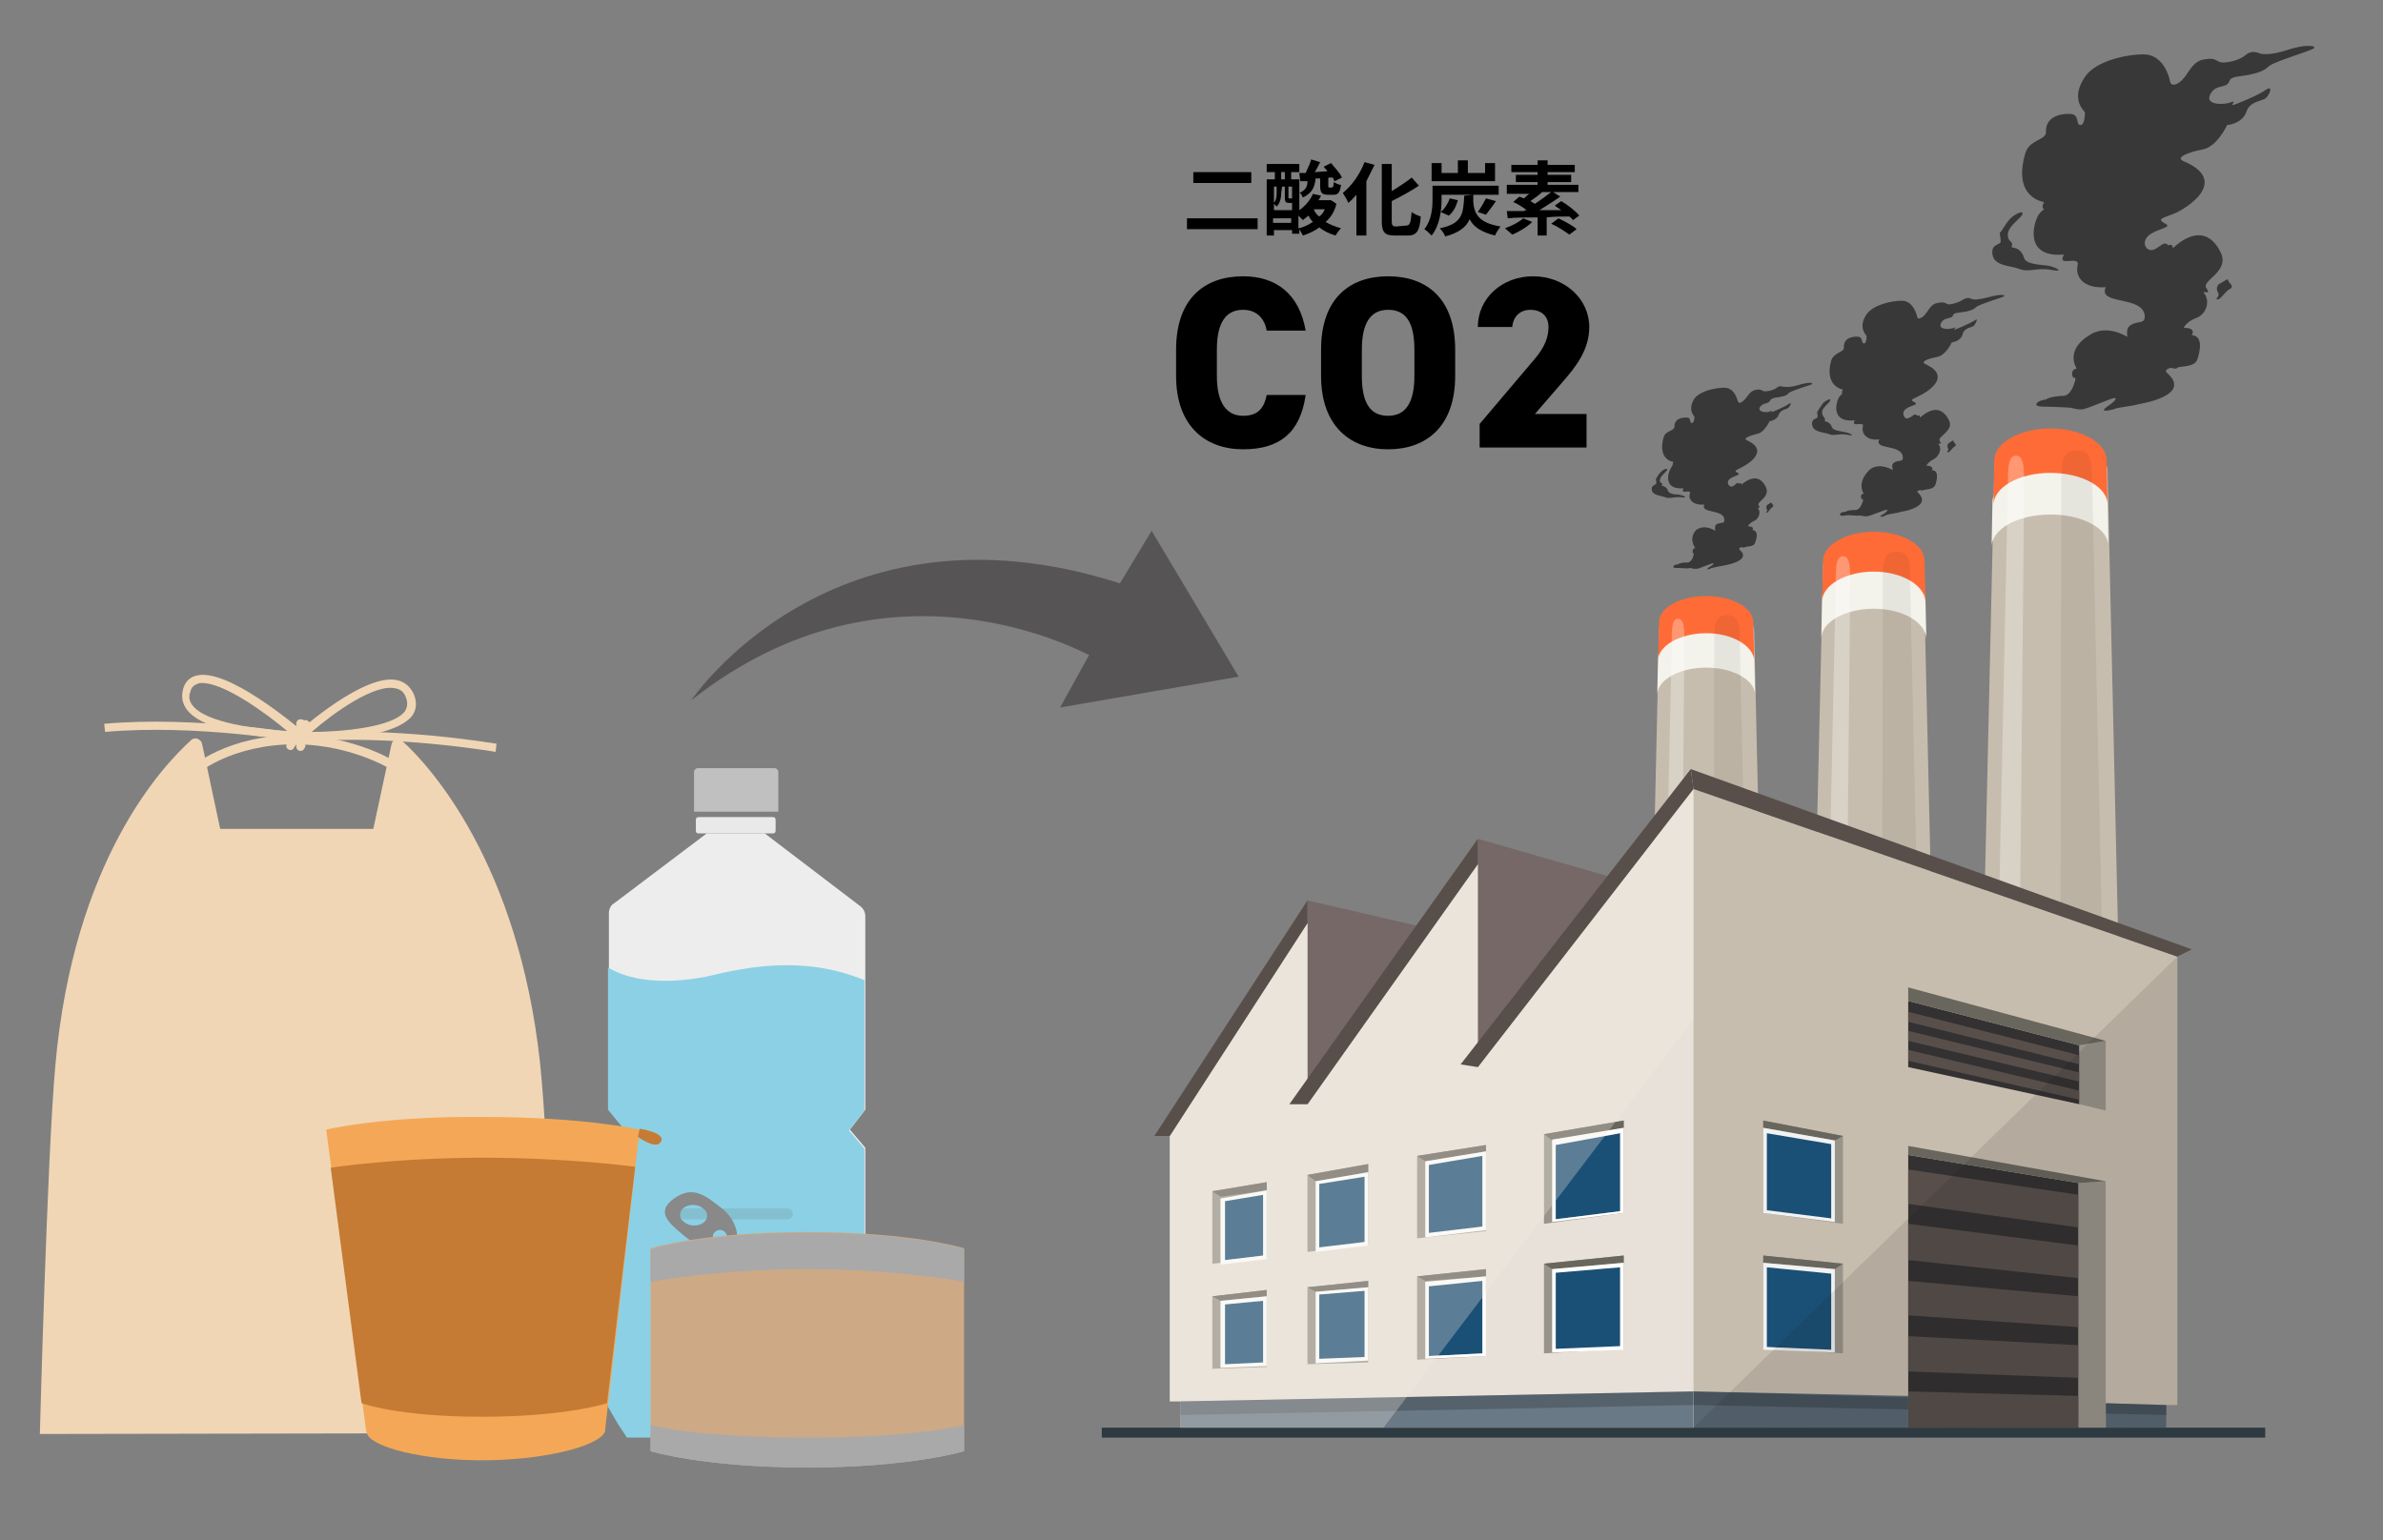 <?xml version="1.0" encoding="utf-8"?>
<!-- Generator: Adobe Illustrator 27.2.0, SVG Export Plug-In . SVG Version: 6.00 Build 0)  -->
<svg version="1.1" id="タイトル" xmlns="http://www.w3.org/2000/svg" xmlns:xlink="http://www.w3.org/1999/xlink" x="0px"
	 y="0px" viewBox="0 0 263 170" style="enable-background:new 0 0 263 170;" xml:space="preserve">
<rect x="0" y="0" width="263" height="170" fill="#808080" stroke="none"/>
<style type="text/css">
	.st0{fill:#F0D6B5;}
	.st1{fill:none;}
	.st2{fill:#EDEDED;}
	.st3{fill:#8CD0E5;}
	.st4{fill:#83BFCF;}
	.st5{fill:#C1C0C0;}
	.st6{fill:#E9E9E9;}
	.st7{fill:#F4A857;}
	.st8{fill:#C57B33;}
	.st9{fill:#888988;}
	.st10{fill:#CEA985;}
	.st11{fill:#AAA9A9;}
	.st12{fill:#C7BDAE;}
	.st13{fill:#F3F2EB;}
	.st14{fill:#FF6B37;}
	.st15{opacity:0.3;}
	.st16{opacity:0.2;fill:#010101;enable-background:new    ;}
	.st17{opacity:0.3;fill:#FFFFFF;enable-background:new    ;}
	.st18{fill:#596773;}
	.st19{fill:#756866;}
	.st20{fill:#2E3A41;}
	.st21{fill:#E8E1D9;}
	.st22{fill:#333132;}
	.st23{fill:#6A7986;}
	.st24{fill:#584F4B;}
	.st25{fill:#99948A;}
	.st26{fill:#69665E;}
	.st27{fill:#1B5076;}
	.st28{fill:#F1F2F2;}
	.st29{fill:#FFFFFF;}
	.st30{opacity:0.3;fill:#F2E9DF;enable-background:new    ;}
	.st31{opacity:0.1;fill:#120C0C;enable-background:new    ;}
	.st32{fill:#383838;}
	.st33{fill:#565454;}
</style>
<g>
	<path class="st0" d="M59.6,117.3c-2.4-22-12.1-32.7-15.2-35.5c-0.4-0.4-1.1-0.2-1.2,0.4l-2,9.3H24.3l-2-9.4
		c-0.1-0.5-0.8-0.8-1.2-0.4c-3.1,2.8-13,13.2-15,36c-0.9,10.1-1.7,40.6-1.7,40.6l57-0.1C61.5,158.3,60.7,127.5,59.6,117.3z"/>
	<g>
		<path class="st0" d="M43.4,85c-0.1,0-0.2,0-0.3-0.1c0,0-5-3.1-11.8-2.7c-6.7,0.4-10,3.6-10,3.6c-0.2,0.2-0.5,0.2-0.7,0
			s-0.2-0.5,0-0.7c0.1-0.1,3.6-3.5,10.6-3.9c7.1-0.4,12.1,2.7,12.3,2.8c0.2,0.1,0.3,0.4,0.1,0.6C43.7,84.9,43.6,85,43.4,85z"/>
	</g>
	<g>
		<path class="st0" d="M33.1,81.9c-0.1,0-11.5-2-21.5-1.1l-0.1-0.9C21.7,79,33.1,81,33.3,81L33.1,81.9z"/>
	</g>
	<g>
		<path class="st0" d="M54.7,83c-0.1,0-11.5-2-21.5-1.1L33.1,81c10.1-0.9,21.6,1.1,21.7,1.1L54.7,83z"/>
	</g>
	<g>
		<path class="st0" d="M33.2,82.9L33.2,82.9c-0.3,0-0.5-0.2-0.5-0.5v-2.5c0-0.3,0.2-0.5,0.5-0.5s0.5,0.2,0.5,0.5v2.5
			C33.6,82.7,33.4,82.9,33.2,82.9z"/>
	</g>
	<g>
		<path class="st0" d="M32.1,82.8c-0.1,0-0.2,0-0.3-0.1c-0.2-0.1-0.3-0.4-0.1-0.6l1.7-2.4c0.1-0.2,0.4-0.3,0.6-0.1
			c0.2,0.1,0.3,0.4,0.1,0.6l-1.7,2.4C32.4,82.7,32.2,82.8,32.1,82.8z"/>
	</g>
	<g>
		<path class="st0" d="M33.2,81.6C33.1,81.6,33.1,81.6,33.2,81.6c-0.5,0-10.4-0.2-12.6-3.3c-0.5-0.7-0.6-1.4-0.4-2.2
			c0.2-0.8,0.7-1.3,1.4-1.5c3.4-1,11,5.5,11.9,6.2c0.1,0.1,0.2,0.3,0.1,0.5C33.5,81.5,33.3,81.6,33.2,81.6z M22.2,75.4
			c-0.1,0-0.3,0-0.4,0.1c-0.4,0.1-0.7,0.4-0.8,0.9c-0.2,0.5-0.1,1,0.2,1.4c1.4,2,7.2,2.7,10.5,2.9C29.2,78.6,24.6,75.3,22.2,75.4z"
			/>
	</g>
	<g>
		<path class="st0" d="M36.7,81.6c-1.8,0.1-3.2,0.1-3.6,0.1c-0.2,0-0.4-0.1-0.4-0.3c-0.1-0.2,0-0.4,0.1-0.5
			c0.3-0.3,7.5-6.7,11.1-5.8c0.8,0.2,1.4,0.7,1.8,1.6c0.3,0.8,0.3,1.6-0.2,2.3C44.1,80.8,39.9,81.4,36.7,81.6z M34.4,80.8
			c3.2,0,9-0.5,10.3-2.3c0.3-0.5,0.3-1,0.1-1.5c-0.2-0.6-0.6-0.9-1.1-1C41.4,75.4,36.8,78.7,34.4,80.8z"/>
	</g>
	<path class="st1" d="M43.2,178.2"/>
</g>
<g>
	<path class="st2" d="M94.1,157.1l-1.1,1.5H69.3l-1-1.5l-1.1-1.9v-28.6l1.8-2l-1.8-2.2v-21.6c0-0.4,0.2-0.9,0.6-1.1L78,92h6.4
		l10.5,8c0.4,0.3,0.6,0.7,0.6,1.1v21.4l-1.7,2.2l1.7,2v28.6L94.1,157.1z"/>
	<path class="st3" d="M95.4,108.2c-6.8-2.8-13.2-1.4-17.4-0.4c-1.5,0.3-7.1,1.3-10.9-1v15.7l1.8,2.2l-1.8,2v28.6l1.1,1.9l1,1.5H93
		l1.1-1.5l1.3-1.8v-28.6l-1.7-2l1.7-2.2V108.2z"/>
	<path class="st4" d="M86.9,134.6H75.5c-0.3,0-0.6-0.3-0.6-0.6s0.3-0.6,0.6-0.6h11.4c0.3,0,0.6,0.3,0.6,0.6S87.3,134.6,86.9,134.6z"
		/>
	<path class="st4" d="M86.9,141.6H75.6c-0.3,0-0.6-0.3-0.6-0.6s0.3-0.6,0.6-0.6H87c0.3,0,0.6,0.3,0.6,0.6S87.3,141.6,86.9,141.6z"/>
	<path class="st4" d="M86.9,148.5H75.6c-0.3,0-0.6-0.3-0.6-0.6s0.3-0.6,0.6-0.6H87c0.3,0,0.6,0.3,0.6,0.6
		C87.5,148.3,87.3,148.5,86.9,148.5z"/>
	<path class="st5" d="M85.9,89.6h-9.3v-4.4c0-0.2,0.2-0.4,0.4-0.4h8.5c0.2,0,0.4,0.2,0.4,0.4V89.6z"/>
	<path class="st6" d="M85.3,92h-8.2c-0.2,0-0.3-0.1-0.3-0.3v-1.2c0-0.2,0.1-0.3,0.3-0.3h8.2c0.2,0,0.3,0.1,0.3,0.3v1.2
		C85.6,91.9,85.5,92,85.3,92z"/>
</g>
<g>
	<path class="st7" d="M36,124.7l4.4,33.2l0.1,0.3c0.3,1.5,6.2,3.1,13.3,3s12.8-1.8,13-3.3v-0.2l3.8-33c0,0-6.1-1.4-17.3-1.4
		C42.1,123.2,36,124.7,36,124.7z"/>
	<path class="st8" d="M70.1,128.8c0,0-7.3-1-16.8-1s-16.8,1.1-16.8,1.1l3.4,26c0,0,4,1.5,13.3,1.5s13.8-1.5,13.8-1.5"/>
	<path class="st8" d="M70.6,124.6c0,0,3.3,0.5,2.2,1.6c-0.6,0.6-2.4-0.7-2.4-0.7"/>
</g>
<g>
	<g>
		<path class="st9" d="M79.8,133.5c1.8,1.5,1.8,3.7,1.2,4.2c-0.7,0.5-3.6,0.3-5.4-1.2s-3.3-2.7-1.2-4.2
			C76.5,130.8,77.9,132,79.8,133.5z M80,136.9c0.3-0.2,0.3-0.6,0-0.9c-0.3-0.3-0.8-0.3-1.1,0s-0.3,0.6,0,0.9
			C79.1,137.1,79.6,137.1,80,136.9z M77.6,135c0.6-0.4,0.6-1.2,0-1.6c-0.6-0.5-1.5-0.5-2.1-0.1s-0.6,1.2,0,1.6
			C76.1,135.4,77,135.4,77.6,135z"/>
	</g>
	<path class="st10" d="M106.4,160.2c0,0-5.9,1.8-17.3,1.8s-17.3-1.8-17.3-1.8v-22.4c0,0,5.7-1.8,17.3-1.8s17.3,1.8,17.3,1.8
		S106.4,160.2,106.4,160.2z"/>
	<path class="st11" d="M71.8,157.3v2.9c0,0,5.9,1.8,17.3,1.8s17.3-1.8,17.3-1.8v-2.9c0,0-4.9,1.4-17.3,1.4S71.8,157.3,71.8,157.3z"
		/>
	<path class="st11" d="M89.1,136.1c-11.6,0-17.3,1.8-17.3,1.8v3.6c0,0,7.4-1.4,17.3-1.4s17.3,1.4,17.3,1.4v-3.6
		C106.4,137.8,100.7,136.1,89.1,136.1z"/>
</g>
<g>
	<path class="st12" d="M217.7,157.6l2.4-105.7l0,0c-0.1-0.9,0.3-1.8,1.1-2.5c2.1-1.9,6.2-2.1,9-0.6c1.5,0.8,2.3,2,2.4,3.1l0,0
		l2.4,105.7H217.7L217.7,157.6z"/>
	<path class="st13" d="M226.3,56.8c-3.6,0-6.5,1.6-6.5,3.6l0.1-5c0-1.9,2.8-3.5,6.3-3.5s6.4,1.6,6.4,3.5l0.1,5
		C232.8,58.4,229.9,56.8,226.3,56.8z"/>
	<path class="st14" d="M226.3,52.2c-3.5,0-6.3,1.6-6.3,3.6l0.1-5c0-1.9,2.8-3.5,6.2-3.5s6.2,1.6,6.2,3.5l0.1,5
		C232.7,53.8,229.8,52.2,226.3,52.2z"/>
	<g class="st15">
		<path class="st16" d="M233.2,157.6h-5.9l0.2-104.5c0-1.9,0-3.4,1.7-3.4s1.7,1.5,1.7,3.4L233.2,157.6z"/>
	</g>
	<path class="st17" d="M219.4,157.6h3l1-104c0-1.8,0-3.3-0.9-3.3s-0.9,1.5-0.9,3.3L219.4,157.6z"/>
</g>
<g>
	<path class="st12" d="M199,157.6l2.2-94.8l0,0c-0.1-0.8,0.3-1.6,1-2.3c1.9-1.7,5.5-1.9,8-0.5c1.3,0.7,2,1.8,2.1,2.8l0,0l2.2,94.8
		H199z"/>
	<path class="st13" d="M206.8,67.2c-3.2,0-5.8,1.5-5.8,3.3l0.1-4.5c0-1.7,2.5-3.2,5.7-3.2c3.1,0,5.7,1.4,5.7,3.2l0.1,4.5
		C212.5,68.7,210,67.2,206.8,67.2z"/>
	<path class="st14" d="M206.8,63.1c-3.1,0-5.7,1.5-5.7,3.3l0.1-4.5c0-1.7,2.5-3.2,5.6-3.2s5.6,1.4,5.6,3.2l0.1,4.5
		C212.4,64.6,209.9,63.1,206.8,63.1z"/>
	<g class="st15">
		<path class="st16" d="M212.9,157.6h-5.3l0.2-93.7c0-1.7,0-3,1.5-3c1.6,0,1.5,1.3,1.5,3L212.9,157.6z"/>
	</g>
	<path class="st17" d="M200.6,157.6h2.7l0.9-93.2c0-1.7,0-3-0.8-3s-0.8,1.3-0.8,3L200.6,157.6z"/>
</g>
<g>
	<path class="st12" d="M181.1,157.6l2-88l0,0c0-0.7,0.3-1.5,1-2.1c1.7-1.6,5.1-1.8,7.5-0.5c1.2,0.7,1.9,1.6,2,2.6l0,0l2,88H181.1z"
		/>
	<path class="st13" d="M188.3,73.7c-3,0-5.4,1.4-5.4,3l0.1-4.2c0-1.6,2.4-2.9,5.3-2.9s5.3,1.3,5.3,2.9l0.1,4.2
		C193.7,75.1,191.3,73.7,188.3,73.7z"/>
	<path class="st14" d="M188.3,69.9c-2.9,0-5.3,1.4-5.3,3l0.1-4.2c0-1.6,2.3-2.9,5.2-2.9s5.2,1.3,5.2,2.9l0.1,4.2
		C193.5,71.3,191.2,69.9,188.3,69.9z"/>
	<g class="st15">
		<path class="st16" d="M194,157.6h-4.9l0.1-86.9c0-1.5,0-2.8,1.4-2.8s1.4,1.3,1.4,2.8L194,157.6z"/>
	</g>
	<path class="st17" d="M182.6,157.6h2.5l0.8-86.5c0-1.5,0-2.8-0.7-2.8s-0.7,1.2-0.7,2.8L182.6,157.6z"/>
</g>
<polygon class="st12" points="239.1,157.6 186.9,157.6 186.9,87.1 240.3,105.6 240.3,155.1 239.1,155.1 "/>
<g>
	<polygon class="st18" points="210.6,157.6 186.9,157.6 186.9,153.6 210.6,154.1 	"/>
	<polygon class="st18" points="239.1,157.6 232.4,157.6 232.4,154.9 239.1,155.1 	"/>
</g>
<polygon class="st16" points="186.9,153.6 239.1,155.1 239.1,156.2 186.9,155.1 "/>
<polygon class="st19" points="144.3,99.4 156.4,102.2 144.3,121.9 "/>
<polygon class="st19" points="163.1,92.6 177.4,96.7 163.1,117.8 "/>
<rect x="121.6" y="157.6" class="st20" width="128.4" height="1.1"/>
<polygon class="st21" points="163.1,117.8 163.1,95.4 144.3,121.9 144.3,101.9 129.1,125.4 129.1,154.7 130.3,154.7 130.3,157.6 
	186.9,157.6 186.9,112.5 186.9,87.1 "/>
<g>
	<polygon class="st22" points="229.4,157.6 210.6,157.6 210.6,127.5 229.4,130.6 	"/>
	<polygon class="st22" points="210.6,117.8 229.5,121.9 229.5,115.4 210.6,110.5 	"/>
</g>
<polygon class="st23" points="186.9,153.6 130.3,154.7 130.3,157.6 186.9,157.6 "/>
<g>
	<polygon class="st24" points="229.5,117.5 210.6,112.8 210.6,111.7 229.5,116.5 	"/>
	<polygon class="st24" points="229.5,119.4 210.6,114.9 210.6,113.8 229.5,118.4 	"/>
	<polygon class="st24" points="229.5,121.4 229.5,120.4 210.6,115.9 210.6,117.1 	"/>
</g>
<g>
	<polygon class="st24" points="229.4,135.5 210.6,132.9 210.6,129.1 229.4,131.9 	"/>
	<polygon class="st24" points="229.4,141.1 210.6,139.1 210.6,135.1 229.4,137.5 	"/>
	<polygon class="st24" points="229.4,146.5 210.6,145.2 210.6,141.4 229.4,143.1 	"/>
	<polygon class="st24" points="229.4,152.1 210.6,151.4 210.6,147.5 229.4,148.5 	"/>
	<polygon class="st24" points="229.4,157.6 210.6,157.6 210.6,153.6 229.4,154.1 	"/>
</g>
<g>
	<polygon class="st25" points="229.5,115.4 232.4,114.9 232.4,122.6 229.5,121.9 	"/>
	<polygon class="st25" points="229.4,157.6 232.4,157.6 232.4,130.4 229.4,130.6 	"/>
	<g>
		<polygon class="st25" points="151,137.4 144.3,138.2 144.3,129.7 151,128.5 		"/>
		<polygon class="st25" points="139.8,138.9 133.8,139.5 133.8,131.5 139.8,130.5 		"/>
		<polygon class="st25" points="164,135.9 156.4,136.7 156.4,127.6 164,126.4 		"/>
		<polygon class="st25" points="179.2,133.9 170.4,135.1 170.4,125.2 179.2,123.7 		"/>
		<polygon class="st25" points="139.8,150.9 133.8,151.1 133.8,143.1 139.8,142.4 		"/>
		<polygon class="st25" points="151,150.4 144.3,150.6 144.3,142.1 151,141.4 		"/>
		<polygon class="st25" points="164,149.7 156.4,150.1 156.4,140.9 164,140.1 		"/>
		<polygon class="st25" points="179.2,148.9 170.4,149.4 170.4,139.5 179.2,138.6 		"/>
		<polygon class="st25" points="203.4,125.4 194.6,123.7 194.6,133.9 203.4,135.1 		"/>
		<polygon class="st25" points="194.6,148.9 203.4,149.4 203.4,139.5 194.6,138.6 		"/>
	</g>
</g>
<g>
	<polygon class="st26" points="210.6,110.5 210.6,109 232.4,114.9 229.5,115.4 	"/>
	<polygon class="st26" points="210.6,126.5 210.6,127.5 229.4,130.6 232.4,130.4 	"/>
	<g>
		<polygon class="st26" points="202.5,125.9 203.4,125.4 194.6,123.7 194.6,124.5 		"/>
		<polygon class="st26" points="202.5,140.1 203.4,139.5 194.6,138.6 194.6,139.4 		"/>
		<polygon class="st26" points="179.2,138.6 179.2,139.4 171.3,140.1 170.4,139.5 		"/>
		<polygon class="st26" points="179.2,124.5 179.2,123.7 170.4,125.2 171.3,125.9 		"/>
		<polygon class="st26" points="164,127.1 164,126.4 156.4,127.6 157.3,128.2 		"/>
		<polygon class="st26" points="156.4,140.9 157.3,141.4 164,140.9 164,140.1 		"/>
		<polygon class="st26" points="144.3,142.1 145.2,142.6 151,142.1 151,141.4 		"/>
		<polygon class="st26" points="144.3,129.7 145.2,130.4 151,129.4 151,128.5 		"/>
		<polygon class="st26" points="133.8,131.5 134.7,132.1 139.8,131.4 139.8,130.5 		"/>
		<polygon class="st26" points="133.8,143.1 134.7,143.6 139.8,143.1 139.8,142.4 		"/>
	</g>
</g>
<g>
	<g>
		<g>
			<polygon class="st27" points="194.8,148.7 194.8,139.6 202.3,140.4 202.3,149.1 			"/>
			<path class="st28" d="M195,139.9l7.1,0.7v8.4l-7.1-0.3V139.9 M194.6,139.4v9.6l7.9,0.3v-9.2L194.6,139.4L194.6,139.4z"/>
		</g>
		<g>
			<polygon class="st27" points="194.8,133.7 194.8,124.9 202.3,126.1 202.3,134.6 			"/>
			<path class="st28" d="M195,125.1l7.1,1.2v8.2l-7.1-0.9V125.1 M194.6,124.5v9.4l7.9,1v-9L194.6,124.5L194.6,124.5z"/>
		</g>
	</g>
	<g>
		<g>
			<polygon class="st27" points="134.9,143.9 139.6,143.4 139.6,150.6 134.9,150.9 			"/>
			<path class="st29" d="M139.4,143.6v6.8l-4.2,0.2V144L139.4,143.6 M139.8,143.1l-5.1,0.5v7.4l5.1-0.2V143.1L139.8,143.1z"/>
		</g>
		<g>
			<polygon class="st27" points="145.4,142.9 150.8,142.4 150.8,150.1 145.4,150.4 			"/>
			<path class="st29" d="M150.6,142.5v7.3l-5,0.2v-7.1L150.6,142.5 M151,142.1l-5.8,0.5v7.9l5.8-0.3V142.1L151,142.1z"/>
		</g>
		<g>
			<polygon class="st27" points="157.5,141.6 163.8,141.1 163.8,149.4 157.5,149.7 			"/>
			<path class="st29" d="M163.6,141.4v8l-5.9,0.3V142L163.6,141.4 M164,140.9l-6.7,0.6v8.5l6.7-0.3V140.9L164,140.9z"/>
		</g>
		<g>
			<polygon class="st27" points="171.5,140.4 179,139.6 179,148.7 171.5,149.1 			"/>
			<path class="st29" d="M178.8,139.9v8.7l-7.1,0.3v-8.4L178.8,139.9 M179.2,139.4l-7.9,0.7v9.2l7.9-0.3V139.4L179.2,139.4z"/>
		</g>
		<g>
			<polygon class="st27" points="134.9,132.4 139.6,131.5 139.6,138.6 134.9,139.2 			"/>
			<path class="st29" d="M139.4,131.9v6.7l-4.2,0.5v-6.5L139.4,131.9 M139.8,131.4l-5.1,0.9v7.3l5.1-0.6V131.4L139.8,131.4z"/>
		</g>
		<g>
			<polygon class="st27" points="145.4,130.5 150.8,129.6 150.8,137.2 145.4,137.9 			"/>
			<path class="st29" d="M150.6,129.9v7.2l-5,0.6v-7L150.6,129.9 M151,129.4l-5.8,1v7.8l5.8-0.7V129.4L151,129.4z"/>
		</g>
		<g>
			<polygon class="st27" points="157.5,128.4 163.8,127.4 163.8,135.6 157.5,136.4 			"/>
			<path class="st29" d="M163.6,127.6v7.8l-5.9,0.7v-7.5L163.6,127.6 M164,127.1l-6.7,1.1v8.4l6.7-0.8V127.1L164,127.1z"/>
		</g>
		<g>
			<polygon class="st27" points="171.5,126.1 179,124.7 179,133.7 171.5,134.6 			"/>
			<path class="st29" d="M178.8,125.1v8.6l-7.1,0.9v-8.2L178.8,125.1 M179.2,124.5l-7.9,1.3v9.1l7.9-1V124.5L179.2,124.5z"/>
		</g>
	</g>
</g>
<polygon class="st16" points="186.9,155.1 130.3,156.2 130.3,154.7 186.9,153.6 "/>
<polygon class="st30" points="152.7,157.6 186.9,112.5 186.9,87.1 163.1,117.8 163.1,95.4 144.3,121.9 144.3,101.9 129.1,125.4 
	129.1,154.7 130.3,154.7 130.3,157.6 "/>
<g>
	<polygon class="st24" points="129.1,125.4 127.4,125.4 144.3,99.4 144.3,101.9 	"/>
	<polygon class="st24" points="186.9,87.1 240.3,105.6 241.9,104.8 186.6,84.9 	"/>
	<polygon class="st24" points="144.3,121.9 142.3,121.9 163.1,92.6 163.1,95.4 	"/>
	<polygon class="st24" points="163.1,117.8 161.2,117.5 186.6,84.9 186.9,87.1 	"/>
</g>
<polygon class="st31" points="239.1,157.6 239.1,155.1 240.3,155.1 240.3,105.6 186.9,157.6 "/>
<g>
	<path class="st32" d="M244.6,33c0,0,0.4-0.4,0.2-0.7s-0.2-0.8,0.2-1s0.9-0.6,0.9-0.4c0,0.3,0.8,0.7,0.2,1
		C245.5,32.2,245,33.3,244.6,33z"/>
	<g>
		<path class="st32" d="M229.2,40.7c0,0-0.6,0-0.5,0.7c0.1,0.6,0.5,0,0.3,0.7s-0.6,1.6-1.3,1.6c-0.4,0-1.5,0.1-1.9,0.4
			c0,0-0.8,0.1-1,0.4s0.1,0.4,1.1,0.4s2.2,0.1,2.5,0.1s0.6,0.2,1.3,0.2s3.9-1.6,3.8-1.2c-0.1,0.4-0.9,0.8-1.2,1.1s0.1,0.3,0.9,0.1
			c0.7-0.3,1.9-0.3,2.9-0.6c0,0,5.9-0.9,3.1-3.4c-0.5-0.4,0.4-0.6,0.4-0.6s0.6,0.2,0.7,0c0.1-0.2,1.9,0,2.2-0.9s0.7-2.6-0.6-2.7
			c0.5-0.9-0.9-0.8-0.9-0.8s0.3-0.7,1.4-1.1c1.1-0.4,1.6-1.9,0.8-2.8c-0.1-0.2,0.9,0.3,0.3-0.5c-0.6-0.8,2.6-1.8,1.6-3.9
			s-2.8-2.8-5.3-0.5c0-0.6-0.5-0.3-0.5-0.3s-0.2-0.4-0.7-0.1c-0.2,0.1-0.8,0.7-1.3,0.6c-0.6-0.1-1-1.1,0.1-1.8
			c1-0.6,2.3-0.7,1.6-1.1c-1-0.5-0.4-0.6,0.9-1.1s6.3-3.6,1.1-5.8c-1-0.4,0.5-1,2.1-1.3s2.7-2.7,2.7-2.7s1.6-0.1,2.1-1.4
			c0.4-1.3,1.8-1.2,2.2-1.6s0.8-1.4,0-0.9c-0.8,0.6-3.5,1.7-3.7,1.7s0.5-0.6-0.2-0.3c-0.8,0.3-2.8,0.3-2.3-0.8s1.4-0.8,1.9-1.2
			c0.5-0.4-0.1-0.7,1.5-0.9c1.5-0.2,2.5-0.5,3-1c0.5-0.6,4.9-1.8,5.1-2.1s-1.1-0.4-2.9,0.2c-1.8,0.6-2.8,0.5-3.1,0.4
			s-0.9-0.4-1.6,0.2c-0.7,0.6-1.9,0.8-2.5,0.8s-0.7-0.5-1.6-0.4s-1.4,0.2-2.3,1.6s-1.8,1.5-1.9,0.9c-0.1-0.6-0.8-3-2.9-3
			s-5.4,0.8-6.5,2.5c-1.7,2.5,0,3.8,0,3.9c0,0.2,0,1.4-0.5,1.4s-0.1-1-0.9-1.2c-0.5-0.1-3-0.1-2.9,2c0,0.9-1.9,0.8-2.3,2.4
			c-1.4,4.9,2.1,5.3,2.1,5.3s-0.3,0.5-0.1,0.7s0,0-0.5,0.7s-1.8,4.8,2.8,4.4c-0.9,1.5,1.8,0,1.5,1.2s0.6,2.6,3.1,2.4
			c-0.9,2,4,0.9,4.3,3.1c0.1,1.1-0.8,0.5-1.7,1.2c-0.4,0.4-0.2,1.2-0.2,1.3s0-0.1,0-0.1s-2.3-1.5-4.2-0.2
			C227.8,38.7,229.2,40.7,229.2,40.7z"/>
		<path class="st32" d="M222,27.3c0.9,0.1,1.2,0.6,1.4,1.2c0.2,0.6,1.4,0.7,2.4,0.8s2.2,0.8,0.6,0.5c-1.6-0.3-2.5,0.3-3.5-0.1
			c-1-0.4-2.8-0.3-3-1.6s1-1,0.9-1.5c0-0.6-0.2-0.9,0-1c0.1,0,0.5-0.9,1.1-1.5c0.5-0.5,1.3-0.8,1.3-0.6c0.2,0.4-1.5,1.3-1.6,2.3
			C221.5,26.8,222.3,26.5,222,27.3z"/>
	</g>
</g>
<g>
	<path class="st32" d="M214.9,49.9c0,0,0.2-0.3,0.1-0.4c-0.1-0.1-0.1-0.5,0.1-0.6c0.2-0.1,0.5-0.4,0.5-0.2c0,0.2,0.5,0.4,0.1,0.6
		C215.4,49.5,215.1,50.1,214.9,49.9z"/>
	<g>
		<path class="st32" d="M205.7,54.5c0,0-0.4,0-0.3,0.4c0,0.4,0.3,0,0.2,0.4s-0.4,1-0.8,1c-0.2,0-0.9,0-1.1,0.2c0,0-0.5,0-0.6,0.2
			s0.1,0.3,0.6,0.2s1.3,0.1,1.5,0c0.2,0,0.4,0.1,0.8,0.1c0.4,0,2.3-0.9,2.3-0.7s-0.5,0.5-0.7,0.6c-0.2,0.2,0.1,0.2,0.5,0
			s1.1-0.2,1.7-0.4c0,0,3.5-0.5,1.9-2.1c-0.3-0.2,0.2-0.3,0.2-0.3s0.3,0.1,0.4,0c0.1-0.1,1.1,0,1.3-0.6s0.4-1.6-0.4-1.6
			c0.3-0.5-0.6-0.5-0.6-0.5s0.2-0.4,0.8-0.7c0.6-0.3,1-1.2,0.5-1.7c-0.1-0.1,0.5,0.2,0.2-0.3c-0.4-0.5,1.6-1.1,1-2.3
			s-1.6-1.7-3.2-0.3c0-0.4-0.3-0.2-0.3-0.2s-0.1-0.2-0.4-0.1c-0.1,0.1-0.5,0.4-0.8,0.4c-0.3-0.1-0.6-0.7,0-1.1s1.4-0.4,0.9-0.7
			c-0.6-0.3-0.2-0.3,0.5-0.7c0.7-0.3,3.8-2.1,0.7-3.5c-0.6-0.3,0.3-0.6,1.3-0.8s1.6-1.6,1.6-1.6s1-0.1,1.2-0.9
			c0.2-0.8,1.1-0.7,1.3-1s0.5-0.9,0-0.5c-0.5,0.3-2.1,1-2.2,1c-0.1,0,0.3-0.4-0.1-0.2c-0.5,0.2-1.7,0.2-1.4-0.5
			c0.3-0.6,0.8-0.5,1.2-0.7c0.3-0.2-0.1-0.4,0.9-0.5c0.9-0.1,1.5-0.3,1.8-0.6s3-1.1,3.1-1.2c0.1-0.2-0.6-0.2-1.7,0.1
			c-1.1,0.3-1.7,0.3-1.9,0.2s-0.5-0.2-1,0.1c-0.4,0.3-1.2,0.5-1.5,0.5s-0.4-0.3-1-0.2s-0.8,0.1-1.4,1c-0.5,0.8-1.1,0.9-1.1,0.6
			c-0.1-0.4-0.5-1.8-1.7-1.8c-1.3,0-3.2,0.5-3.9,1.5c-1,1.5,0,2.3,0,2.4s0,0.9-0.3,0.8c-0.3,0-0.1-0.6-0.5-0.7
			c-0.3-0.1-1.8-0.1-1.7,1.2c0,0.5-1.1,0.5-1.4,1.4c-0.8,2.9,1.3,3.2,1.3,3.2s-0.2,0.3-0.1,0.4c0.1,0.1,0,0-0.3,0.4
			s-1.1,2.9,1.7,2.6c-0.5,0.9,1.1,0,0.9,0.7c-0.2,0.7,0.4,1.6,1.8,1.4c-0.6,1.2,2.4,0.5,2.6,1.9c0.1,0.7-0.5,0.3-1,0.7
			c-0.3,0.2-0.1,0.7-0.1,0.8s0,0,0,0s-1.4-0.9-2.5-0.1C204.8,53.3,205.7,54.5,205.7,54.5z"/>
		<path class="st32" d="M201.4,46.5c0.5,0.1,0.7,0.4,0.8,0.7s0.9,0.4,1.4,0.5c0.6,0.1,1.3,0.5,0.3,0.3s-1.5,0.2-2.1-0.1
			c-0.6-0.2-1.7-0.2-1.8-1s0.6-0.6,0.6-0.9s-0.1-0.5,0-0.6c0,0,0.3-0.5,0.6-0.9c0.3-0.3,0.8-0.5,0.8-0.4c0.1,0.3-0.9,0.8-0.9,1.4
			C201.1,46.1,201.5,46,201.4,46.5z"/>
	</g>
</g>
<g>
	<path class="st32" d="M194.9,56.6c0,0,0.2-0.2,0.1-0.4c-0.1-0.1-0.1-0.4,0.1-0.5c0.2-0.1,0.4-0.3,0.4-0.2s0.4,0.3,0.1,0.5
		S195.1,56.7,194.9,56.6z"/>
	<g>
		<path class="st32" d="M187.1,60.5c0,0-0.3,0-0.3,0.4c0,0.3,0.2,0,0.1,0.4c-0.1,0.4-0.3,0.8-0.7,0.8c-0.2,0-0.8,0-1,0.2
			c0,0-0.4,0-0.5,0.2s0.1,0.2,0.5,0.2c0.5,0,1.1,0.1,1.3,0c0.2,0,0.3,0.1,0.7,0.1s2-0.8,1.9-0.6c0,0.2-0.5,0.4-0.6,0.5
			c-0.2,0.2,0.1,0.2,0.4,0c0.4-0.1,1-0.2,1.5-0.3c0,0,3-0.5,1.6-1.7c-0.2-0.2,0.2-0.3,0.2-0.3s0.3,0.1,0.4,0c0.1-0.1,1,0,1.1-0.5
			c0.2-0.5,0.4-1.3-0.3-1.4c0.3-0.4-0.5-0.4-0.5-0.4s0.2-0.4,0.7-0.6s0.8-1,0.4-1.4c-0.1-0.1,0.4,0.1,0.1-0.3s1.3-0.9,0.8-2
			s-1.4-1.4-2.7-0.3c0-0.3-0.3-0.1-0.3-0.1s-0.1-0.2-0.3,0c-0.1,0.1-0.4,0.4-0.6,0.3c-0.3-0.1-0.5-0.6,0-0.9s1.2-0.4,0.8-0.6
			c-0.5-0.2-0.2-0.3,0.4-0.6c0.6-0.3,3.2-1.8,0.6-3c-0.5-0.2,0.3-0.5,1.1-0.7c0.8-0.1,1.4-1.4,1.4-1.4s0.8-0.1,1-0.7
			s0.9-0.6,1.1-0.8c0.2-0.2,0.4-0.7,0-0.4s-1.8,0.9-1.9,0.9c-0.1,0,0.3-0.3-0.1-0.1c-0.4,0.2-1.4,0.1-1.2-0.4c0.3-0.5,0.7-0.4,1-0.6
			s0-0.3,0.7-0.5c0.8-0.1,1.3-0.2,1.5-0.5c0.3-0.3,2.5-0.9,2.6-1c0.1-0.2-0.5-0.2-1.5,0.1s-1.4,0.2-1.6,0.2s-0.5-0.2-0.8,0.1
			c-0.4,0.3-1,0.4-1.3,0.4S194.5,43,194,43c-0.5,0.1-0.7,0.1-1.2,0.8s-0.9,0.8-1,0.5s-0.4-1.5-1.5-1.5s-2.7,0.4-3.3,1.2
			c-0.8,1.3,0,1.9,0,2s0,0.7-0.3,0.7c-0.2,0-0.1-0.5-0.4-0.6c-0.3,0-1.5-0.1-1.5,1c0,0.5-1,0.4-1.2,1.2c-0.7,2.5,1.1,2.7,1.1,2.7
			s-0.1,0.2-0.1,0.3s0,0-0.2,0.4c-0.3,0.4-0.9,2.4,1.4,2.2c-0.4,0.8,0.9,0,0.7,0.6s0.3,1.3,1.6,1.2c-0.5,1,2.1,0.5,2.2,1.6
			c0.1,0.6-0.4,0.3-0.9,0.6c-0.2,0.2-0.1,0.6-0.1,0.7s0,0,0,0s-1.1-0.8-2.1-0.1C186.3,59.5,187.1,60.5,187.1,60.5z"/>
		<path class="st32" d="M183.4,53.6c0.4,0.1,0.6,0.3,0.7,0.6c0.1,0.3,0.7,0.4,1.2,0.4c0.5,0.1,1.1,0.4,0.3,0.3s-1.3,0.2-1.8,0
			s-1.4-0.2-1.5-0.8s0.5-0.5,0.5-0.8s-0.1-0.4,0-0.5c0,0,0.2-0.4,0.5-0.7c0.3-0.3,0.6-0.4,0.7-0.3c0.1,0.2-0.8,0.7-0.8,1.2
			C183.1,53.4,183.6,53.2,183.4,53.6z"/>
	</g>
</g>
<g>
	<path d="M139.8,36.5c-0.2-1.2-1-2.3-2.6-2.3c-1.9,0-2.9,1.4-2.9,4.4v2.9c0,2.9,1,4.4,2.9,4.4c1.6,0,2.3-0.8,2.6-2.3h4.3
		c-0.6,4.2-2.9,6-6.9,6c-4.2,0-7.4-2.6-7.4-8.1v-2.9c0-5.6,3.1-8.1,7.4-8.1c3.7,0,6.2,2,6.9,6C144.1,36.5,139.8,36.5,139.8,36.5z"/>
	<path d="M153.2,49.6c-4.2,0-7.4-2.6-7.4-8.1v-2.9c0-5.6,3.1-8.1,7.4-8.1s7.4,2.5,7.4,8.1v2.9C160.6,47.1,157.4,49.6,153.2,49.6z
		 M150.3,41.5c0,3.1,1,4.4,2.9,4.4s2.9-1.4,2.9-4.4v-2.9c0-3.1-1-4.4-2.9-4.4s-2.9,1.4-2.9,4.4V41.5z"/>
	<path d="M175.1,49.4h-11.8v-2.6l6.1-7.2c1.1-1.3,1.5-2.4,1.5-3.5c0-1.3-0.9-1.9-2-1.9s-1.9,0.7-2,1.9h-3.8c0-3.2,2.7-5.6,6.1-5.6
		c3.5,0,6.2,2.5,6.2,5.6c0,2.6-1.6,4.5-2.8,5.9l-3.2,3.7h5.7V49.4z"/>
</g>
<g>
	<path d="M138.8,24.1v1.2H131v-1.2H138.8z M138.1,19v1.2h-6.4V19H138.1z"/>
	<path d="M147.5,22.5c-0.2,0.8-0.6,1.5-1.2,2c0.5,0.3,1,0.5,1.7,0.7c-0.2,0.2-0.5,0.6-0.6,0.8c-0.7-0.2-1.3-0.5-1.8-0.9
		c-0.5,0.4-1.2,0.7-1.8,0.9c-0.1-0.2-0.3-0.5-0.4-0.7v0.5h-0.8v-0.4h-2V26h-0.8v-6.2h0.9V19h-0.9v-0.9h3.6V19h-0.9v0.8h0.9v1.5
		c0.7-0.3,0.9-0.7,0.9-1.3h-0.8l-0.1-0.9h0.7c0.2-0.5,0.5-1,0.6-1.5l1,0.3c-0.2,0.4-0.4,0.8-0.6,1.1l1.4-0.1
		c-0.1-0.2-0.3-0.3-0.4-0.5l0.8-0.4c0.4,0.5,1,1.1,1.2,1.6l-0.8,0.4c-0.1-0.1-0.1-0.2-0.2-0.4h-0.5v0.9c0,0.2,0,0.2,0.1,0.2h0.3
		c0.1,0,0.2-0.1,0.2-0.6c0.2,0.1,0.5,0.3,0.8,0.3c-0.1,0.8-0.3,1.1-0.8,1.1h-0.6c-0.7,0-0.9-0.2-0.9-1v-0.8h-0.5
		c-0.1,1-0.4,1.6-1.4,2.1c-0.1-0.2-0.2-0.4-0.4-0.6v2c0.7-0.5,1.2-1.1,1.5-1.8l0.9,0.2c-0.1,0.2-0.2,0.4-0.3,0.5h1.2h0.2L147.5,22.5
		z M141.4,21.3c0,0.5-0.1,1.1-0.5,1.5c-0.1-0.1-0.2-0.2-0.3-0.3v0.7h2v-0.8l0,0h-0.3c-0.4,0-0.5-0.1-0.5-0.6v-1.2h-0.3L141.4,21.3
		L141.4,21.3z M140.6,20.6v1.8c0.3-0.4,0.3-0.8,0.3-1.2v-0.6H140.6z M142.5,24.6v-0.5h-2v0.5H142.5z M141.4,19.8h0.4V19h-0.4V19.8z
		 M142.5,20.6h-0.3v1.2c0,0.1,0,0.1,0.1,0.1h0.2c0.1,0,0.1,0,0.1,0v-1.3H142.5z M143.3,25.2c0.6-0.1,1.1-0.4,1.6-0.7
		c-0.2-0.2-0.4-0.5-0.5-0.7c-0.2,0.2-0.4,0.3-0.6,0.5c-0.1-0.1-0.3-0.3-0.5-0.5V25.2z M145,23.1L145,23.1c0.1,0.3,0.3,0.6,0.6,0.8
		c0.3-0.2,0.5-0.5,0.6-0.8H145z"/>
	<path d="M151.7,18.2c-0.3,0.6-0.6,1.2-0.9,1.8v6h-1.1v-4.5c-0.3,0.3-0.6,0.7-0.9,0.9c-0.1-0.3-0.4-0.8-0.6-1.1
		c1-0.8,1.9-2.1,2.4-3.4L151.7,18.2z M155.2,24.9c0.4,0,0.5-0.3,0.6-1.5c0.2,0.2,0.7,0.4,1,0.5c-0.1,1.5-0.4,2.1-1.4,2.1h-1.5
		c-1.1,0-1.4-0.4-1.4-1.6v-6.3h1.1v3c0.8-0.5,1.6-1,2.2-1.5l0.8,0.9c-0.9,0.6-2,1.2-3,1.7v2.2c0,0.5,0.1,0.6,0.5,0.6L155.2,24.9
		L155.2,24.9z"/>
	<path d="M159.1,22c0,1.2-0.2,2.9-1.1,4c-0.2-0.2-0.6-0.6-0.8-0.7c0.8-1,0.9-2.3,0.9-3.3v-1.5h7.3v1h-6.3L159.1,22L159.1,22z
		 M164.9,20H158v-2h1.1v1.1h1.8v-1.4h1.1v1.4h1.9V18h1.1v2H164.9z M162.6,21.5c0,0.3,0,0.5,0,0.8c0.1,1.2,0.5,2.3,3,2.7
		c-0.2,0.3-0.5,0.7-0.6,1c-1.6-0.4-2.4-1-2.8-1.8c-0.4,0.9-1.2,1.5-2.7,1.9c-0.1-0.3-0.4-0.7-0.6-0.9c2.5-0.5,2.6-1.6,2.7-3.6
		L162.6,21.5L162.6,21.5z M159,23.4c0.4-0.3,0.8-0.9,1-1.5l0.9,0.2c-0.2,0.7-0.5,1.3-1,1.7L159,23.4z M163.1,23.4
		c0.3-0.4,0.7-1.1,0.9-1.5l1.1,0.3c-0.4,0.6-0.8,1.1-1.1,1.5L163.1,23.4z"/>
	<path d="M169.1,24.5c-0.6,0.6-1.5,1.1-2.2,1.4c-0.2-0.2-0.6-0.5-0.8-0.7c0.8-0.3,1.6-0.7,2-1.1L169.1,24.5z M173.6,24.3
		c-0.1-0.1-0.2-0.3-0.4-0.4c-0.8,0-1.7,0-2.5,0.1v2h-1v-2c-1.2,0-2.4,0-3.3,0.1l-0.1-0.8c0.5,0,1.2,0,1.9,0c0.1-0.1,0.2-0.1,0.3-0.1
		c-0.4-0.3-1-0.7-1.5-0.9l0.7-0.6c0.1,0.1,0.3,0.1,0.5,0.2c0.2-0.2,0.4-0.4,0.6-0.5h-2.5v-1h3.4v-0.3h-2.4v-0.8h2.4V19h-2.9v-0.8
		h2.9v-0.5h1.1v0.5h3V19h-3v0.3h2.6v0.8h-2.6v0.3h3.4v0.8h-2.8l0.8,0.5c-0.7,0.5-1.5,1-2.3,1.5h2.4c-0.2-0.2-0.5-0.3-0.7-0.5
		l0.7-0.5c0.7,0.4,1.6,1.1,2,1.6L173.6,24.3z M170.2,21.2c-0.4,0.4-0.9,0.7-1.3,1c0.2,0.1,0.3,0.2,0.5,0.3c0.6-0.4,1.3-0.9,1.8-1.3
		H170.2z M172,24.1c0.6,0.3,1.6,0.8,2,1.2l-0.8,0.6c-0.4-0.3-1.3-0.9-2-1.2L172,24.1z"/>
</g>
<path class="st33" d="M76.3,77.3c0,0,15.5-23.1,47.3-12.9l3.5-5.8l9.6,16.1L117,78.1l3.2-5.8C119.9,72.3,98.3,59.9,76.3,77.3z"/>
</svg>
